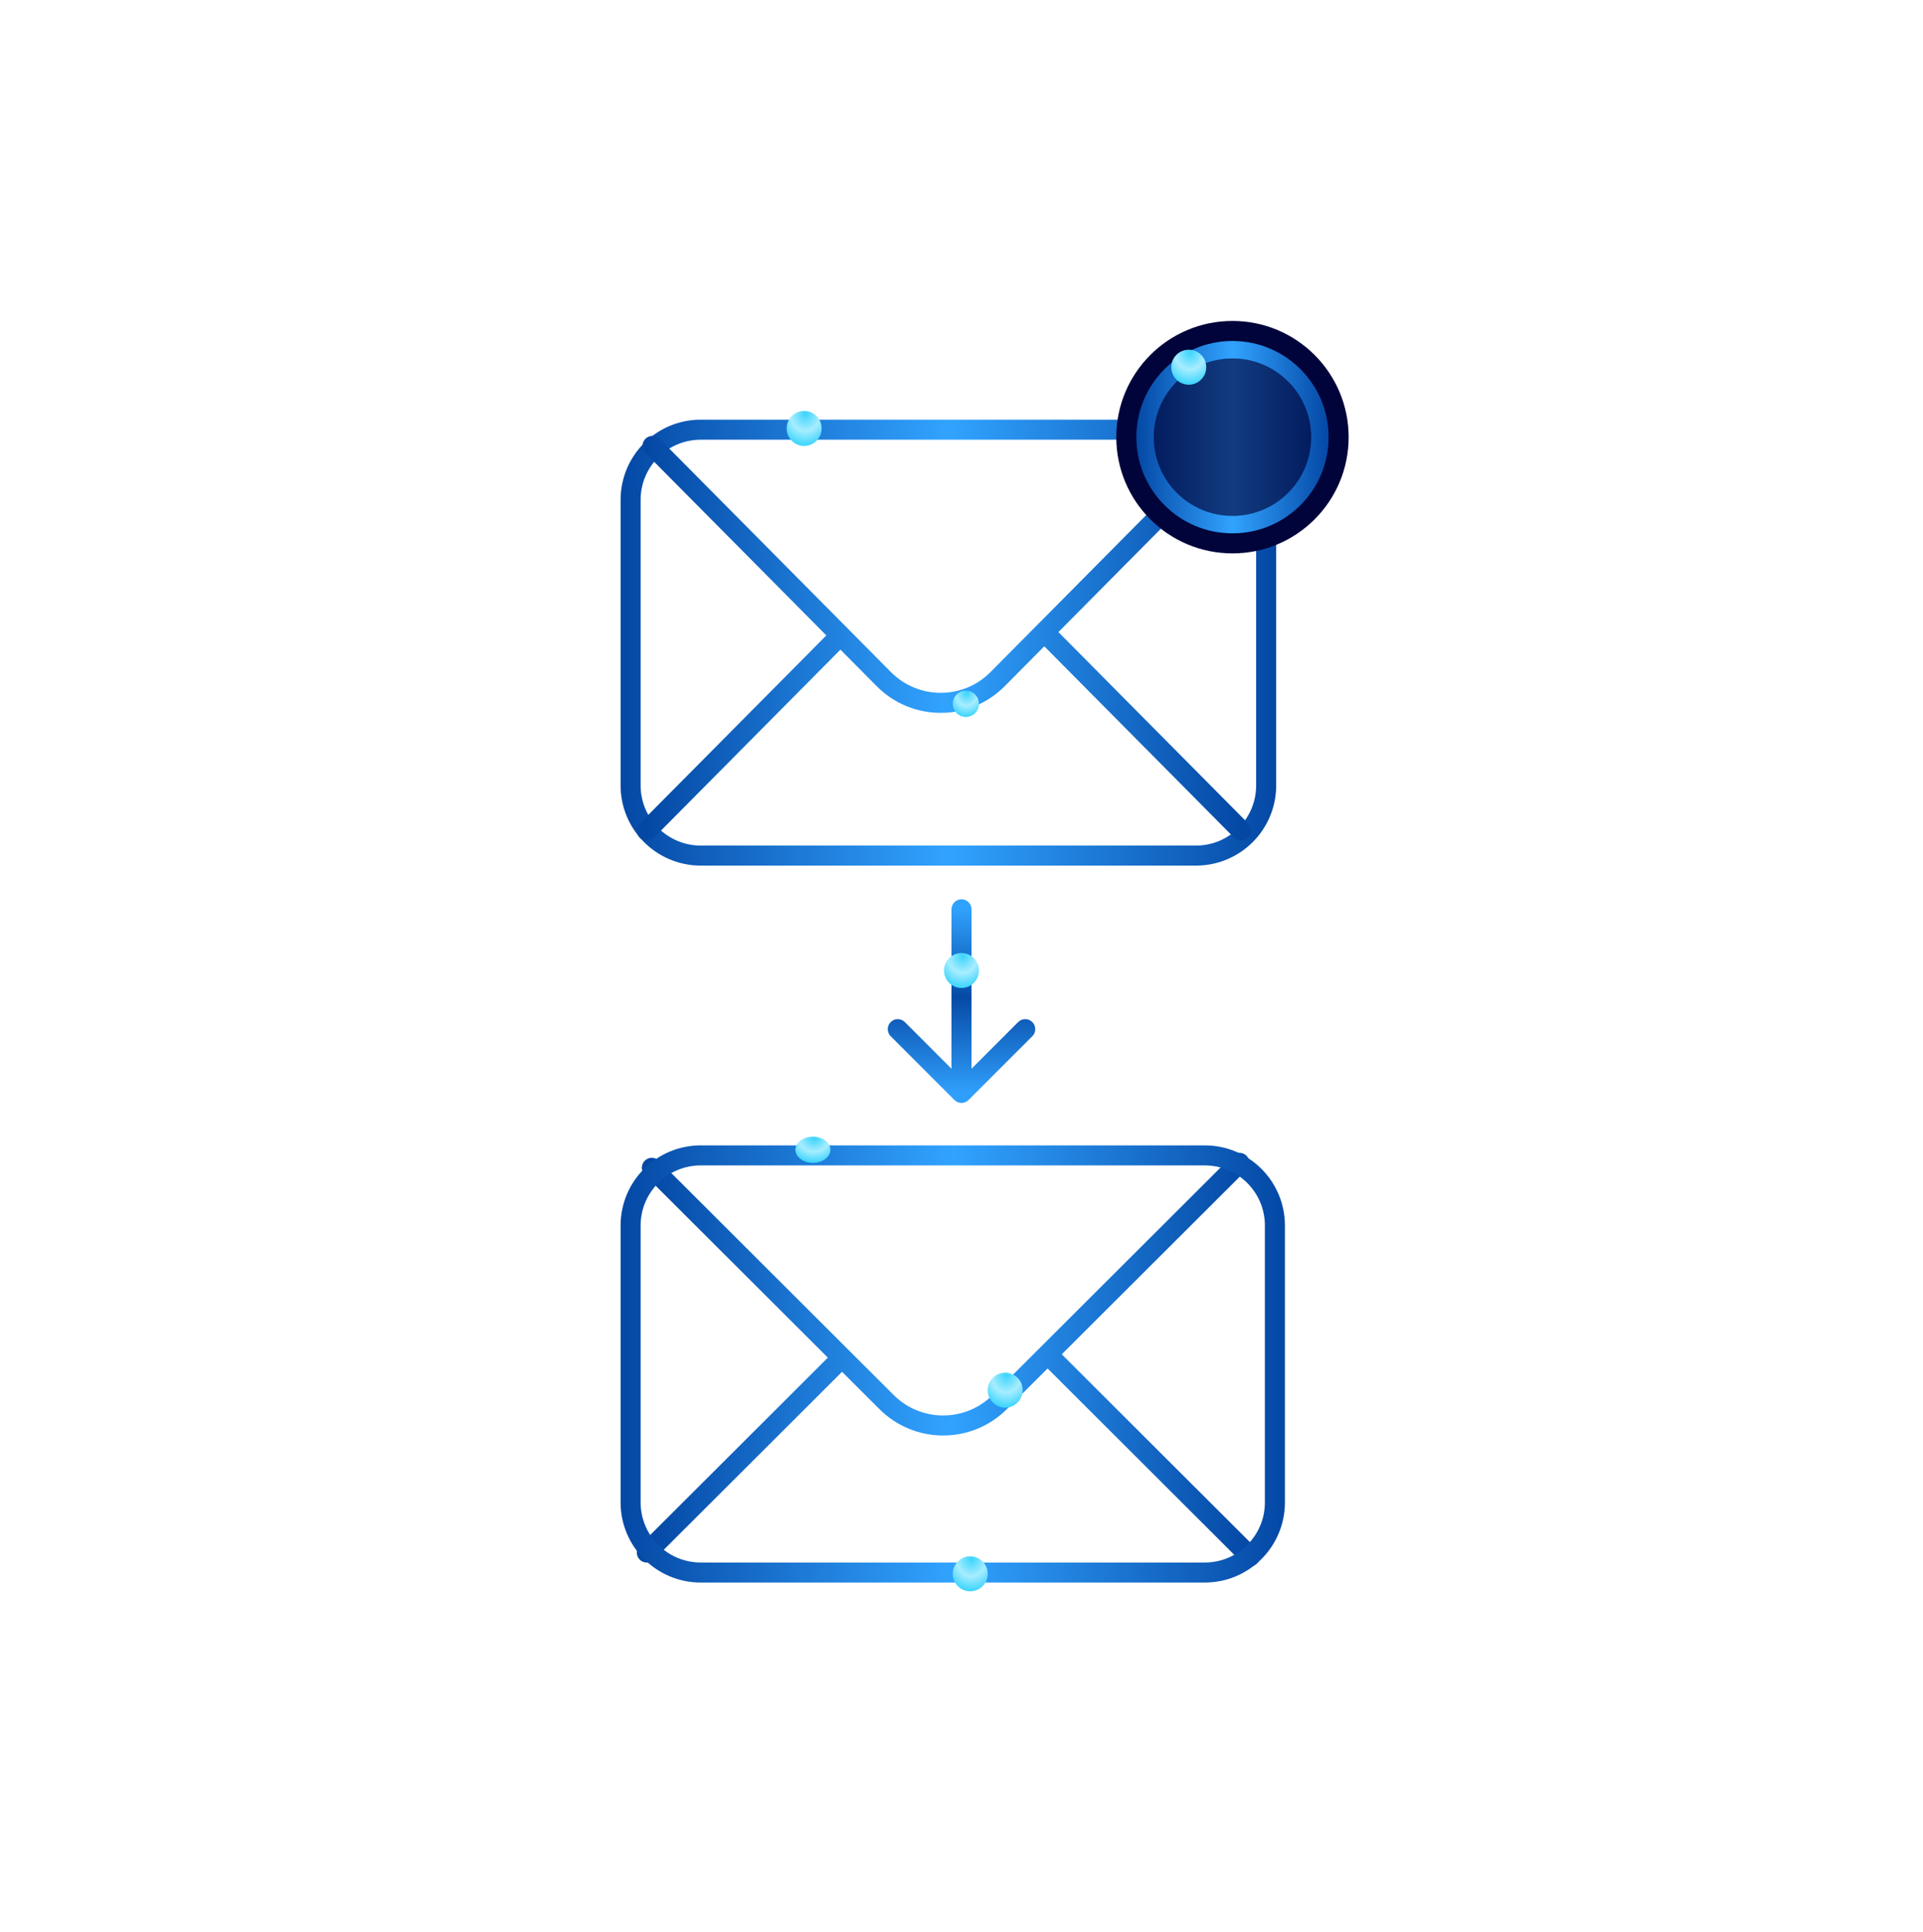 <svg width="220" height="221" viewBox="0 0 220 221" fill="none" xmlns="http://www.w3.org/2000/svg">
<path d="M80.167 49.145H136.833C141.263 49.145 144.854 52.737 144.854 57.167V89.833C144.854 94.263 141.263 97.855 136.833 97.855H80.167C75.737 97.855 72.145 94.263 72.145 89.833V57.167C72.145 52.737 75.737 49.145 80.167 49.145Z" stroke="url(#paint0_linear_28935_8278)" stroke-width="2.292"/>
<path d="M74.65 51L101.114 77.676C104.7 81.29 110.544 81.29 114.129 77.676L140.247 51.351M142 95L120.182 73.008M74 95L95.318 73.513" stroke="url(#paint1_linear_28935_8278)" stroke-width="2.292" stroke-linecap="round"/>
<path d="M74.576 133.566L101.426 160.358C105.004 163.929 110.798 163.929 114.376 160.358L141.792 133M143 178L120.565 155.612M74 177.565L95.751 155.86" stroke="url(#paint2_linear_28935_8278)" stroke-width="2.292" stroke-linecap="round"/>
<circle cx="141" cy="50" r="12.146" fill="url(#paint3_linear_28935_8278)" stroke="#01043A" stroke-width="2.292"/>
<path d="M109.19 125.81C109.637 126.258 110.363 126.258 110.81 125.81L118.102 118.518C118.55 118.071 118.55 117.345 118.102 116.898C117.655 116.45 116.929 116.45 116.482 116.898L110 123.38L103.518 116.898C103.071 116.45 102.345 116.45 101.898 116.898C101.45 117.345 101.45 118.071 101.898 118.518L109.19 125.81ZM111.146 104C111.146 103.367 110.633 102.854 110 102.854C109.367 102.854 108.854 103.367 108.854 104L110 104L111.146 104ZM110 104L108.854 104L108.854 125L110 125L111.146 125L111.146 104L110 104Z" fill="url(#paint4_linear_28935_8278)"/>
<circle cx="141" cy="50" r="9" fill="#01043A"/>
<circle cx="141" cy="50" r="9" fill="url(#paint5_linear_28935_8278)" fill-opacity="0.35"/>
<path d="M80.167 132.146H137.833C142.263 132.146 145.854 135.737 145.854 140.167V171.833C145.854 176.263 142.263 179.854 137.833 179.854H80.167C75.737 179.854 72.145 176.263 72.145 171.833V140.167C72.145 135.737 75.737 132.146 80.167 132.146Z" stroke="url(#paint6_linear_28935_8278)" stroke-width="2.292"/>
<circle cx="92" cy="49" r="2" fill="url(#paint7_radial_28935_8278)"/>
<circle cx="110.5" cy="80.5" r="1.5" fill="url(#paint8_radial_28935_8278)"/>
<circle cx="110" cy="111" r="2" fill="url(#paint9_radial_28935_8278)"/>
<ellipse cx="93" cy="131.5" rx="2" ry="1.5" fill="url(#paint10_radial_28935_8278)"/>
<circle cx="111" cy="180" r="2" fill="url(#paint11_radial_28935_8278)"/>
<circle cx="115" cy="159" r="2" fill="url(#paint12_radial_28935_8278)"/>
<circle cx="136" cy="42" r="2" fill="url(#paint13_radial_28935_8278)"/>
<defs>
<linearGradient id="paint0_linear_28935_8278" x1="71" y1="48" x2="146" y2="48" gradientUnits="userSpaceOnUse">
<stop stop-color="#0448A4"/>
<stop offset="0.5" stop-color="#31A3FF"/>
<stop offset="1" stop-color="#0448A4"/>
</linearGradient>
<linearGradient id="paint1_linear_28935_8278" x1="74" y1="51" x2="142" y2="51" gradientUnits="userSpaceOnUse">
<stop stop-color="#0448A4"/>
<stop offset="0.5" stop-color="#31A3FF"/>
<stop offset="1" stop-color="#0448A4"/>
</linearGradient>
<linearGradient id="paint2_linear_28935_8278" x1="74" y1="133" x2="143" y2="133" gradientUnits="userSpaceOnUse">
<stop stop-color="#0448A4"/>
<stop offset="0.5" stop-color="#31A3FF"/>
<stop offset="1" stop-color="#0448A4"/>
</linearGradient>
<linearGradient id="paint3_linear_28935_8278" x1="130" y1="39" x2="152" y2="39" gradientUnits="userSpaceOnUse">
<stop stop-color="#0448A4"/>
<stop offset="0.5" stop-color="#31A3FF"/>
<stop offset="1" stop-color="#0448A4"/>
</linearGradient>
<linearGradient id="paint4_linear_28935_8278" x1="110" y1="104" x2="110" y2="125" gradientUnits="userSpaceOnUse">
<stop stop-color="#30A1FD"/>
<stop offset="0.481" stop-color="#054AA5"/>
<stop offset="1" stop-color="#309FFC"/>
</linearGradient>
<linearGradient id="paint5_linear_28935_8278" x1="132" y1="41" x2="150" y2="41" gradientUnits="userSpaceOnUse">
<stop stop-color="#0448A4"/>
<stop offset="0.5" stop-color="#31A3FF"/>
<stop offset="1" stop-color="#0448A4"/>
</linearGradient>
<linearGradient id="paint6_linear_28935_8278" x1="71" y1="131" x2="147" y2="131" gradientUnits="userSpaceOnUse">
<stop stop-color="#0448A4"/>
<stop offset="0.5" stop-color="#31A3FF"/>
<stop offset="1" stop-color="#0448A4"/>
</linearGradient>
<radialGradient id="paint7_radial_28935_8278" cx="0" cy="0" r="1" gradientUnits="userSpaceOnUse" gradientTransform="translate(92.151 47.29) rotate(92.325) scale(3.713 3.15)">
<stop stop-color="#3AD4FD"/>
<stop offset="0.538" stop-color="#A7EDFF"/>
<stop offset="1" stop-color="#3AD4FD"/>
</radialGradient>
<radialGradient id="paint8_radial_28935_8278" cx="0" cy="0" r="1" gradientUnits="userSpaceOnUse" gradientTransform="translate(110.613 79.217) rotate(92.325) scale(2.785 2.363)">
<stop stop-color="#3AD4FD"/>
<stop offset="0.538" stop-color="#A7EDFF"/>
<stop offset="1" stop-color="#3AD4FD"/>
</radialGradient>
<radialGradient id="paint9_radial_28935_8278" cx="0" cy="0" r="1" gradientUnits="userSpaceOnUse" gradientTransform="translate(110.151 109.29) rotate(92.325) scale(3.713 3.15)">
<stop stop-color="#3AD4FD"/>
<stop offset="0.538" stop-color="#A7EDFF"/>
<stop offset="1" stop-color="#3AD4FD"/>
</radialGradient>
<radialGradient id="paint10_radial_28935_8278" cx="0" cy="0" r="1" gradientTransform="matrix(-0.151 2.783 -3.148 -0.096 93.151 130.217)" gradientUnits="userSpaceOnUse">
<stop stop-color="#3AD4FD"/>
<stop offset="0.538" stop-color="#A7EDFF"/>
<stop offset="1" stop-color="#3AD4FD"/>
</radialGradient>
<radialGradient id="paint11_radial_28935_8278" cx="0" cy="0" r="1" gradientUnits="userSpaceOnUse" gradientTransform="translate(111.151 178.29) rotate(92.325) scale(3.713 3.15)">
<stop stop-color="#3AD4FD"/>
<stop offset="0.538" stop-color="#A7EDFF"/>
<stop offset="1" stop-color="#3AD4FD"/>
</radialGradient>
<radialGradient id="paint12_radial_28935_8278" cx="0" cy="0" r="1" gradientUnits="userSpaceOnUse" gradientTransform="translate(115.151 157.29) rotate(92.325) scale(3.713 3.15)">
<stop stop-color="#3AD4FD"/>
<stop offset="0.538" stop-color="#A7EDFF"/>
<stop offset="1" stop-color="#3AD4FD"/>
</radialGradient>
<radialGradient id="paint13_radial_28935_8278" cx="0" cy="0" r="1" gradientUnits="userSpaceOnUse" gradientTransform="translate(136.151 40.29) rotate(92.325) scale(3.713 3.15)">
<stop stop-color="#3AD4FD"/>
<stop offset="0.538" stop-color="#A7EDFF"/>
<stop offset="1" stop-color="#3AD4FD"/>
</radialGradient>
</defs>
</svg>
